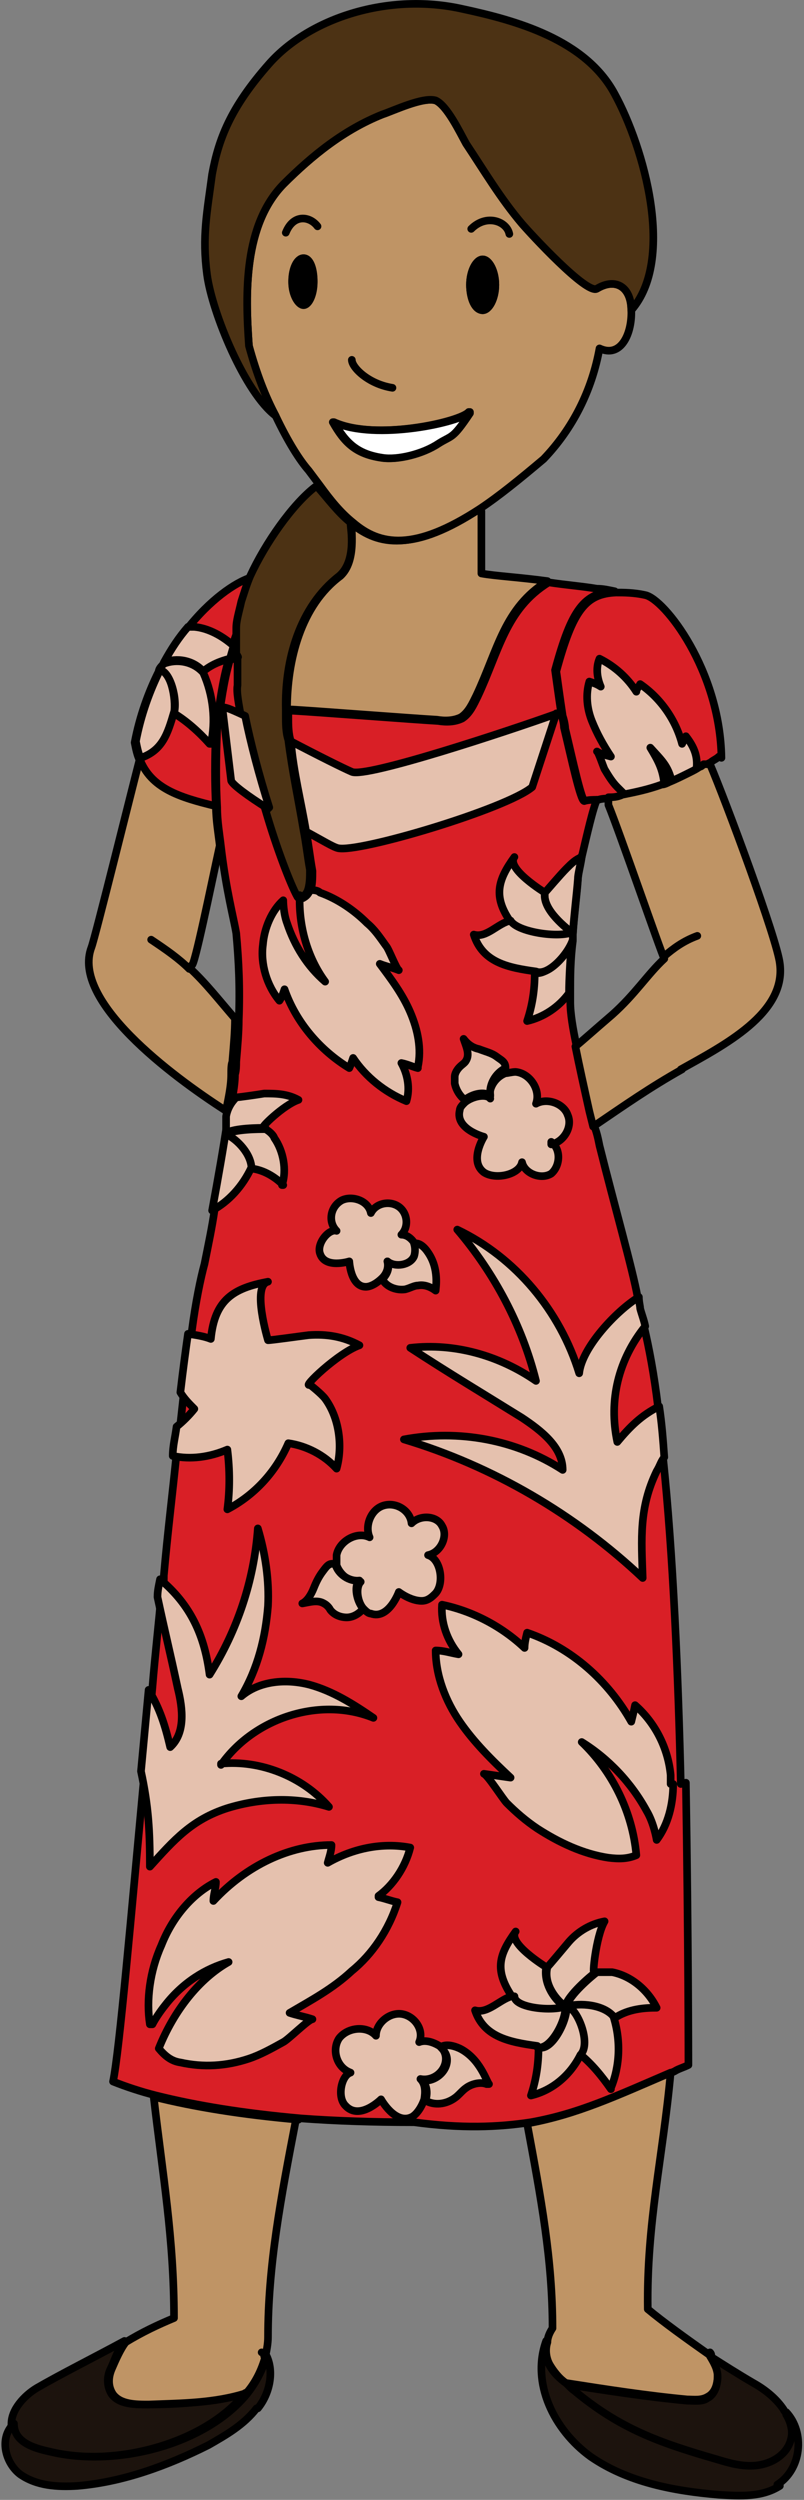<?xml version="1.0" encoding="UTF-8"?><svg id="Oceania" xmlns="http://www.w3.org/2000/svg" width="63.3" height="196.6" viewBox="0 0 63.3 196.6"><rect x="0" y="0" width="63.3" height="196.6" fill="#808080" stroke="none"/><defs><style>.cls-1{fill:#e5c1ae;stroke-width:.6px;}.cls-1,.cls-2,.cls-3,.cls-4,.cls-5,.cls-6,.cls-7,.cls-8{stroke:#000;stroke-linecap:round;stroke-linejoin:round;}.cls-2{fill:#d91f26;}.cls-2,.cls-3,.cls-4,.cls-5,.cls-6,.cls-7,.cls-8{stroke-width:.6px;}.cls-3{fill:none;}.cls-4{fill:#1c130d;}.cls-5{fill:#bf9465;}.cls-6{fill:#4c3214;}.cls-7{fill:#fff;}.cls-8{fill:#000;}</style></defs><path class="cls-2" d="M19.9,45.3c-.3.7-.6,1.4-.7,2-.2.8-.3,1.5-.4,2.1h0c-.2.5-.4,1-.5,1.5-.1.3-.2.7-.3,1-.5,1.7-.7,3.4-1,5.4-.1,2.4-.1,4.4,0,6.2h0c-2.9-.7-5.1-1.4-6-3.7-.2-.4-.3-.9-.4-1.4.4-2.1,1.1-4,1.9-5.6,0-.2.2-.4.3-.5.6-1.1,1.2-2,1.9-2.8h0c1.8-2.3,3.8-3.7,5.1-4.1h.1Z"/><path class="cls-2" d="M56.6,59.5c-.2.2-.5.3-.7.5-.1,0-.2.1-.3.2-.1,0-.2.1-.3.2-.2.1-.4.2-.7.4-.6.3-1.2.6-1.7.8-.2,0-.4.2-.6.2-1.1.4-2.1.6-3.1.8-.4,0-.8.1-1.2.2,0,0,0,0,0,0h0c-.3,0-.6,0-.9.1-.3,0-.7.1-1,.2-.3,0-1-3.3-1.6-5.8,0,0,0-.4-.2-1-.2-1.3-.5-3.5-.5-3.5,1.3-4.8,2.3-6.1,4.7-6.2.6,0,1.4,0,2.3.2,1.5.3,5.9,5.9,6,12.8Z"/><path class="cls-2" d="M53.6,140.3c-.2-8.5-.6-18.1-1.4-25.7-.1-1.4-.3-2.8-.4-4-.3-2.5-.7-4.6-1.1-6.3-.1-.5-.2-1-.4-1.4,0-.2,0-.5-.1-.9-.4-2.2-1.8-7.1-3-11.9-.1-.5-.2-1-.4-1.5-.1-.4-.2-.8-.3-1.2-.4-1.8-.8-3.6-1.1-5.1-.3-1.4-.5-2.6-.5-3.5,0-.2,0-.4,0-.7,0-1.2,0-2.6.2-4.1,0,0,0,0,0,0,0-.2,0-.3,0-.5.1-1.5.3-3,.4-4.3,0-.4.2-1.1.3-1.8.4-1.7.9-3.9,1.2-4.5h0c-.3,0-.7,0-1,.1-.3,0-1-3.3-1.6-5.8,0,0,0-.4-.2-1-.2-1.3-.5-3.5-.5-3.5,1.3-4.8,2.3-6.1,4.7-6.2h0c-.5-.1-.9-.2-1.4-.2-1.2-.2-2.5-.3-3.8-.5h0c-3.4,2.1-3.9,5.4-5.6,9-.3.6-.6,1.3-1.2,1.7-.6.3-1.3.3-1.9.2-1.8-.1-9.6-.7-11.4-.8-.1,0-.3,0-.4,0,0,.2,0,.3,0,.5,0,.6,0,1.3.2,1.9.3,2.4.8,4.7,1.2,7.1.2,1,.3,2,.5,3.1,0,.6,0,1.2-.2,1.7-.1.2-.3.4-.5.6,0,0-.2,0-.3-.2-.5-.9-1.6-3.7-2.5-6.8-.8-2.5-1.5-5.2-1.9-7.2-.2-1.1-.4-2.1-.3-2.6,0-.9,0-1.6,0-2.2-.3,0-.6,0-.8.1-.5,1.7-.7,3.4-1,5.4-.1,2.4-.1,4.4,0,6.2,0,1.1.2,2.2.3,3.1h0c.4,3.4,1,5.6,1.2,6.8.2,2.2.3,4.3.2,6.8,0,1-.1,2.1-.2,3.3,0,.3,0,.7-.1,1h0c0,.9-.2,1.8-.4,2.8,0,.2,0,.3,0,.5,0,.1,0,.2,0,.3-.3,2.1-.7,4.4-1.2,7-.2,1.4-.5,2.8-.8,4.3-.3,1.1-.7,3-1,5.3-.2,1.4-.4,2.9-.6,4.6-.1.9-.2,1.8-.3,2.7,0,.7-.2,1.5-.3,2.3-.3,3-.7,6.2-1,9.6,0,.5,0,.9-.2,1.4-.2,2.4-.5,4.9-.7,7.4-.2,2.2-.4,4.3-.6,6.4-1.1,11.8-2,22.2-2.5,24.6,1,.4,2.2.8,3.4,1.1,3.2.8,6.9,1.4,11.4,1.8,2.7.2,5.7.3,8.9.3,3.7.5,6.6.4,9.2,0,3.9-.7,7.1-2.2,11.3-4h0c.3-.2.7-.3,1.1-.5,0,0,0-10.1-.2-22.2Z"/><line class="cls-3" x1="52.8" y1="184.2" x2="52.8" y2="184.1"/><path class="cls-6" d="M27.6,41.2c0,.4.5,2.9-.9,4.1-3.1,2.4-4.3,6.6-4.2,10.5,0,.2,0,.3,0,.5,0,.6,0,1.3.2,1.9.3,2.4.8,4.7,1.2,7.1.2,1,.3,2,.5,3.1,0,.6,0,1.2-.2,1.7-.1.2-.3.4-.5.6,0,0-.2,0-.3-.2-.5-.9-1.6-3.7-2.5-6.8-.8-2.5-1.5-5.2-1.9-7.2-.2-1.1-.4-2.1-.3-2.6,0-.9,0-1.6,0-2.2h0c0,0,.1,0,0-.1,0,0,0-.1-.1-.1,0-.7,0-1.3,0-2.1h0c0-.6.2-1.2.4-2.1.2-.6.4-1.3.7-2,1.2-2.6,3.3-5.6,5.1-7h.2c.8.9,1.6,2,2.6,2.8h0Z"/><path class="cls-5" d="M43.1,45.7h0c-3.4,2.1-3.9,5.4-5.6,9-.3.6-.6,1.3-1.2,1.7-.6.3-1.3.3-1.9.2-1.8-.1-9.6-.7-11.4-.8-.1,0-.3,0-.4,0,0-3.9,1.1-8.2,4.2-10.5,1.3-1.2.8-3.7.9-4.1h0c2.1,1.7,4.8,2.2,10-1.2l.2.2c0,2.2,0,3.4,0,4.9,1.1.2,3,.3,5.2.6Z"/><path class="cls-4" d="M19.3,188.2c-3.2,4-10.3,5.9-15.6,4.6-1.4-.3-2.9-.8-2.8-2.2,0-1.1,1-2.2,2-2.8,1.9-1.1,4.5-2.4,6.9-3.7h0c-.5.6-.8,1.6-1.1,2.2s-.3,1.4.1,2c.6.8,1.8.8,2.8.8,2.6,0,5.2-.2,7.7-.9Z"/><path class="cls-5" d="M56.5,186.8c0,.7-.2,1.4-.8,1.7-.5.3-1.1.2-1.6.2-3.2-.3-6.4-.8-9.6-1.3h0c-.5-.4-.9-.9-1.2-1.4-.3-.5-.4-1.2-.2-1.8,0-.4.2-.8.4-1.1,0-5.4-.9-10.2-2-16.1,3.9-.7,7.1-2.2,11.3-4-.6,6.6-1.9,11.8-1.8,18.6,1.2,1,3,2.3,5,3.7h0c.3.5.5,1.1.6,1.6Z"/><path class="cls-4" d="M62.2,192.5c-.5.9-1.5,1.4-2.6,1.6-1,0-2.1-.2-3.1-.5-4.5-1.3-7.6-2.5-11.2-5.4-.3-.2-.6-.5-.8-.7h0c3.2.5,6.4,1,9.6,1.3.6,0,1.2.1,1.6-.2.6-.3.8-1.1.8-1.7,0-.6-.3-1.1-.6-1.6,1.1.7,2.2,1.4,3.4,2.1.9.5,1.8,1.2,2.4,2.1,0,.1.2.2.2.4.5.8.6,1.8.2,2.6Z"/><path class="cls-3" d="M45,187.5c-.2,0-.3,0-.5-.1"/><path class="cls-3" d="M56,185.2c0,0,0-.1-.1-.2"/><path class="cls-5" d="M23.3,166.7c-1.2,6.2-2.2,11.5-2.2,17.1,0,.5-.1,1-.2,1.5-.3,1.1-.8,2.1-1.5,2.9-2.5.8-5.1.8-7.7.9-1,0-2.2,0-2.8-.8-.4-.6-.4-1.3-.1-2s.7-1.6,1.1-2.1h0c1.3-.8,2.6-1.4,3.8-1.9,0-6.3-.9-11.3-1.6-17.4h0c3.2.8,6.9,1.4,11.4,1.8Z"/><path class="cls-3" d="M19.7,188.1c-.1,0-.2,0-.4.1"/><path class="cls-4" d="M61.4,195.5c-1.4.9-3.1.8-4.8.7-3.6-.3-7.2-1-10.1-3-2.9-2.1-4.7-5.8-3.5-9.1h0c-.1.7,0,1.3.2,1.8.3.6.7,1,1.2,1.4.3.2.5.5.8.7,3.6,3,6.7,4.1,11.2,5.4,1,.3,2,.6,3.1.5,1-.1,2.1-.6,2.6-1.6.4-.8.3-1.8-.2-2.6h0c1.5,1.6,1.2,4.5-.7,5.7Z"/><path class="cls-4" d="M20.2,189.4c-1,1.3-2.4,2.1-3.8,2.9-3.2,1.6-6.7,2.9-10.3,3.2-1.6.1-3.2,0-4.5-.9-1.2-.9-1.7-2.9-.5-4,0,1.4,1.4,1.9,2.8,2.2,5.3,1.3,12.4-.6,15.6-4.6.7-.9,1.2-1.9,1.5-2.9.6,1.3.2,3-.7,4.1Z"/><path class="cls-3" d="M20.8,185.3c0-.1,0-.2-.2-.3"/><path class="cls-1" d="M19.8,91.8s0,0,0,0c-.7,1.5-1.8,2.7-3.1,3.4.5-2.7.9-5,1.2-7,0,.3,0,.7,0,1,.9.4,2,1.6,2,2.7Z"/><path class="cls-1" d="M45,74c-.1,1.5-.2,2.9-.2,4.1h0c-.8,1.1-2,1.9-3.3,2.2.4-1.2.6-2.4.6-3.8h0c.9.3,2.5-1.4,2.9-2.5Z"/><path class="cls-1" d="M13.7,56s0,0,0,0c-.5,1.7-.9,3-2.6,3.6,0,0,0,0,0,.1-.2-.4-.3-.9-.4-1.4.4-2.1,1.1-4,1.9-5.6.8,0,1.3,2.2,1.1,3.4Z"/><path class="cls-1" d="M21.1,63.6c-1.6-1-2.8-1.9-2.9-2.2l-.7-5.8c.4.1.3,0,1.8.7.4,2,1.1,4.7,1.9,7.2Z"/><path class="cls-1" d="M43.8,56.1l-1.9,5.8c-2,1.7-13.7,5.2-15.3,4.8-.4-.1-1.2-.6-2.5-1.3-.4-2.4-1-4.7-1.2-7.1,2.1,1.1,4.1,2.1,4.8,2.4,1.1.5,12.3-3.2,16.2-4.6Z"/><path class="cls-1" d="M53,140.3c0,1.6-.4,3.2-1.3,4.4,0,0-.2-1.3-.8-2.3-1.2-2.2-3-4.1-5.1-5.4,2.4,2.3,4,5.5,4.3,8.9h0c-.7.3-1.4.3-2.2.2-2-.3-3.9-1.2-5.6-2.3-.9-.6-1.7-1.3-2.4-2-.3-.3-1.5-2.2-1.8-2.3.7.1,1.4.2,2.1.3-1.5-1.4-2.9-2.8-4-4.4-1.1-1.6-1.9-3.6-1.9-5.6.6,0,1.2.2,1.8.3-.9-1.1-1.4-2.5-1.3-3.9,2.4.5,4.7,1.7,6.5,3.4,0-.4.1-.8.2-1.2,3.5,1.2,6.4,3.8,8.2,7,.1-.4.2-.8.3-1.3,1.6,1.4,2.6,3.4,2.8,5.5,0,.2,0,.5,0,.7Z"/><path class="cls-1" d="M32.9,84c-.4-.1-.8-.3-1.3-.4.5.9.7,2,.4,3-1.7-.7-3.2-1.9-4.2-3.4-.1.3-.2.6-.3.8-2.3-1.4-4.2-3.6-5.1-6.2-.1.3-.2.6-.4.9-1-1.2-1.5-2.9-1.3-4.4.1-1.3.7-2.7,1.6-3.5,0,0,0,1,.3,1.8.6,1.8,1.6,3.4,3,4.6-1.4-1.9-2.1-4.4-2-6.8.1.2.2.3.3.2.2-.1.4-.3.5-.6.3,0,.6,0,.8.2,1.4.5,2.7,1.4,3.7,2.4.6.5,1,1.1,1.5,1.8.2.2.8,1.8,1,1.9-.5-.2-1-.3-1.5-.5.9,1.2,1.8,2.4,2.4,3.8.6,1.4.9,2.9.6,4.3Z"/><path class="cls-1" d="M29.8,149.2c.5.1,1,.3,1.5.4-.7,2.2-2,4.1-3.6,5.4-1.5,1.4-3.2,2.3-4.9,3.3.6.2,1.2.3,1.8.5-.3,0-1.9,1.6-2.3,1.8-.9.5-1.8,1-2.7,1.3-1.8.6-3.6.7-5.4.3-.7-.1-1.2-.5-1.7-1.1h0c1.2-3,3.2-5.5,5.5-6.8-1.8.5-3.6,1.6-5,3.4-.4.5-.8,1.1-1,1.5h-.2c-.3-1.9,0-4.2.9-6.2.9-2.3,2.5-4.1,4.3-5,0,.5-.2,1-.2,1.5,2.6-2.8,6-4.4,9.3-4.4,0,.5-.2,1-.3,1.4,2.1-1.2,4.4-1.6,6.5-1.2-.4,1.6-1.4,3-2.5,3.8Z"/><path class="cls-1" d="M54.6,60.7h0c-.6.3-1.2.6-1.7.8h0c-.3-1.3-.8-1.7-1.7-2.7.6,1,1,1.7,1.1,2.9h0c-1.1.4-2.1.6-3.1.8h0c-.2-.2-.4-.4-.6-.6-.4-.4-.7-.9-1-1.4-.1-.2-.5-1.4-.6-1.4.3.2.7.3,1.1.4-.6-.9-1.1-1.8-1.5-2.8-.4-1-.5-2.1-.2-3.1.3.1.6.2.9.4-.3-.7-.4-1.5-.1-2.2,1.2.6,2.2,1.5,2.9,2.6,0-.2.2-.4.3-.6,1.6,1.1,2.8,2.8,3.3,4.7.1-.2.2-.4.3-.6.7.9,1,1.7.8,2.8Z"/><path class="cls-1" d="M25.6,110c1.1,1.5,1.4,3.7.9,5.5-1-1.1-2.4-1.8-3.8-2-1,2.3-2.7,4.1-4.8,5.2.2-1.5.2-3.1,0-4.7-1.4.6-2.9.8-4.3.5,0-.8.2-1.5.3-2.3.5-.4,1-.9,1.4-1.4h0c-.4-.4-.8-.8-1.1-1.3.2-1.7.4-3.2.6-4.6.7.1,1.3.2,1.8.4.3-3.1,1.8-4,4.5-4.5-1.3.3,0,4.6,0,4.6h0c.3,0,2.4-.3,3.2-.4,1.4-.1,2.7.1,4,.8-1.7.6-4.6,3.4-3.9,3.1,0,0,.9.7,1.2,1.1Z"/><path class="cls-1" d="M20.8,88.7s0,0,.1,0c-.5,0-2.4,0-3.1.4,0-.3,0-.6,0-1,0-.1,0-.2,0-.3.1-.6.4-1.1.8-1.5h0c.2,0,1.6-.2,2.2-.3.9,0,1.8,0,2.7.5-1.2.4-3.1,2.3-2.7,2.1Z"/><path class="cls-1" d="M22.3,93.2c-.7-.7-1.6-1.2-2.5-1.3,0-1.1-1.1-2.3-2-2.7.7-.4,2.6-.4,3.1-.4.2.1.6.4.7.7.7,1,1,2.5.6,3.7Z"/><path class="cls-1" d="M48.1,164.3c-.7-1-1.5-2-2.5-2.8.9-.9-.3-3.7-1.1-3.8,1.1-.3,3.1-.2,3.8.9,0,0,0,0,0,0,.6,1.9.5,3.9-.2,5.6Z"/><path class="cls-1" d="M51.6,157.9c-1.2,0-2.3.2-3.2.8-.8-1.1-2.8-1.2-3.8-.9.2-.9,2-2.4,2.4-2.7h0c.3,0,.8,0,1.2,0,1.5.3,2.8,1.4,3.5,2.8Z"/><path class="cls-1" d="M46.8,155.1h.1c-.4.3-2.2,1.8-2.4,2.7-.9-.7-1.7-1.9-1.4-3.1h0c.1-.1,1.2-1.4,1.7-2,.7-.8,1.7-1.4,2.8-1.6-.7,1.2-1,4.5-.8,3.9Z"/><path class="cls-1" d="M45.7,161.6s0,0,0,0c-.8,1.6-2.2,2.8-3.9,3.2.4-1.2.6-2.4.6-3.8h0s0,0,0,0c1,.4,2.3-2.1,2.2-3.2.8,0,2,2.9,1.1,3.8Z"/><path class="cls-1" d="M44.5,157.8c-1.1.5-4,.1-4-.8h-.2c-1.4-2.1-1-3.3.3-5.1-.7.9,2.4,2.8,2.4,2.8h0s0,0,0,0c-.2,1.2.5,2.4,1.4,3.1Z"/><path class="cls-1" d="M42.3,160.9h0c-2.2-.3-4.2-.7-4.9-2.8,1,.3,2-.9,2.9-1.1h.2c0,.9,2.9,1.2,4,.8.1,1.1-1.2,3.5-2.2,3.2Z"/><path class="cls-1" d="M45.8,67.3c-.1.8-.3,1.4-.3,1.8-.1,1.3-.3,2.8-.4,4.3-.9-.7-2.4-2-2.2-3.2h0s0,0,0,0c.1-.1,1.2-1.4,1.7-1.9.4-.4.7-.7,1.2-.9Z"/><path class="cls-1" d="M45.1,73.4c-1.1.5-4.4,0-4.9-.9-1.4-2-1-3.3.3-5.1-.7.9,2.4,2.8,2.4,2.8,0,0,0,0,0,0h0s0,0,0,0c-.2,1.2,1.3,2.5,2.2,3.2Z"/><path class="cls-1" d="M45.1,73.4c0,.2,0,.3,0,.5,0,0,0,0,0,0-.4,1.2-2,2.9-2.9,2.5h0c-2.2-.3-4.2-.7-4.9-2.9,1,.3,1.9-.9,2.9-1.1.5.9,3.8,1.4,4.9.9Z"/><path class="cls-1" d="M18.4,50.8c-.1.3-.2.7-.3,1-.8.2-1.5.5-2.1,1-.8-.9-2.1-1.1-3.1-.7.6-1.1,1.2-2,1.9-2.8h0c.1,0,.3,0,.5,0,1.1.1,2.2.7,3.1,1.5Z"/><path class="cls-1" d="M16.5,58.5c-.8-.9-1.8-1.8-2.8-2.4.3-1.1-.3-3.3-1.1-3.4,0-.2.2-.4.3-.5,1-.4,2.3-.2,3.1.7,0,0,0,0,0,0,.8,1.8,1,3.8.6,5.6Z"/><path class="cls-1" d="M17.4,138.7c3.1-.3,6.4,1,8.5,3.4-2.6-.8-5.4-.7-8,.1-2.8.9-4.2,2.5-6.1,4.6,0-2.8-.1-4.7-.7-7.5.2-2.1.4-4.3.6-6.4.9,1.5,1.3,2.8,1.7,4.5,1.2-1.1,1-3,.6-4.6-.6-2.8-1-4.4-1.6-7.2,0-.5.1-.9.2-1.4,2.4,2,3.5,4.4,3.9,7.5,2.2-3.5,3.5-7.4,3.8-11.5.6,2,.9,4.1.8,6.1-.2,2.5-.8,4.9-2.1,7.1,1.4-1.2,3.5-1.4,5.4-.9,1.8.5,3.4,1.5,5,2.6-4.2-1.7-9.4,0-12,3.7Z"/><path class="cls-1" d="M51.7,115.7c-1.4,2.9-1.2,5.3-1.1,8.4-5.3-5-11.8-8.8-18.8-10.9,4.3-.8,8.8,0,12.5,2.4,0-1.8-1.7-3.1-3.2-4.1-2.9-1.8-5.9-3.6-8.8-5.5,3.5-.4,7,.6,9.9,2.6-1.1-4.4-3.3-8.5-6.2-11.9,4.6,2.2,8.1,6.4,9.6,11.3.2-2,2.9-4.9,4.7-6,0,.4.1.7.1.9.1.4.3.9.4,1.4-2.1,2.6-2.9,5.8-2.2,9.1,1-1.2,1.9-2.1,3.3-2.8.2,1.3.3,2.6.4,4-.3.4-.3.6-.6,1.1Z"/><path class="cls-1" d="M34.2,125.4c-.3.3-.6.5-1,.5-.9,0-1.8-.7-1.8-.7,0,0-.8,2.2-2.2,1.7-.2,0-.4-.2-.6-.4,0,0,0,0,0,0-.5-.6-.6-1.7-.2-2.1-.8.1-1.6-.5-1.9-1.3,0-.2,0-.5,0-.8.2-1.1,1.6-1.9,2.6-1.4-.4-.9.1-2.2,1.1-2.5,1-.3,2.1.4,2.2,1.4.7-.7,2-.6,2.4.2.5.8-.1,2.1-1.1,2.3,1,.3,1.3,2.2.6,3Z"/><path class="cls-1" d="M28.6,126.5s0,0,0,0h0c-.3.4-.8.7-1.3.7s-1-.2-1.3-.6c-.1-.2-.3-.4-.5-.5-.5-.3-1.1-.1-1.7,0,.4-.2.7-.7.9-1.2.2-.5.4-.9.7-1.3.3-.4.5-.7.9-.6h0s.1,0,.1,0h0c.2.8,1.1,1.4,1.9,1.3-.4.3-.3,1.4.2,2.1Z"/><path class="cls-1" d="M43.4,89.8c.8.6.7,1.9,0,2.5-.8.5-2.1,0-2.3-.9-.2,1-2.1,1.4-3,.8-1.2-.9,0-2.8,0-2.8,0,0-2.3-.6-1.9-2.1,0-.2.2-.4.4-.6.6-.5,1.7-.7,2-.3-.2-.8.4-1.7,1.2-2,.2,0,.5-.1.8-.1,1.1.1,2,1.4,1.6,2.5.9-.5,2.2,0,2.5.9.4.9-.3,2.1-1.3,2.3Z"/><path class="cls-1" d="M38.6,86.2c-.4-.4-1.4-.2-2,.3h0c-.4-.3-.7-.8-.8-1.3,0-.2,0-.4,0-.5,0-.3.2-.6.4-.8.2-.2.4-.3.5-.5.3-.5,0-1.1-.2-1.7.3.4.7.7,1.2.8.5.2,1,.3,1.4.6.4.3.7.4.7.9h0c-.8.4-1.3,1.3-1.2,2.1Z"/><path class="cls-1" d="M35.1,161.9c0,1-1,1.8-2,1.6.4.4.4,1,.3,1.6-.2.6-.6,1.2-1,1.4-1.3.6-2.4-1.4-2.4-1.4,0,0-1.7,1.7-2.8.5-.7-.7-.3-2.4.4-2.6-1.1-.4-1.5-1.8-.9-2.7.7-.9,2.2-1,2.9-.2,0-1,1.1-1.9,2.1-1.7,1,.2,1.7,1.3,1.3,2.2.5-.2,1.1,0,1.6.3,0,0,0,0,0,0,.3.2.5.6.5,1Z"/><path class="cls-1" d="M38.3,163.9c-.5-.2-1.2,0-1.6.3-.3.2-.6.6-.9.8-.7.5-1.6.6-2.3.2h0c.2-.6.1-1.3-.3-1.6.9.2,2-.6,2-1.6,0-.4-.2-.7-.5-1,0,0,0,0,0,0,0,0,.4-.4,1.5.1,1.6.8,2.1,2.6,2.3,2.8Z"/><path class="cls-1" d="M32.6,98.8c-.3.7-1.5,1-2.1.4.1.4,0,.9-.4,1.3-.4.4-.9.7-1.3.7-1.2,0-1.3-2-1.3-2,0,0-1.9.6-2.3-.6-.3-.8.7-2,1.3-1.8-.7-.7-.5-1.9.4-2.4.8-.4,2.1,0,2.3,1,.4-.8,1.5-1,2.2-.5.7.5.8,1.6.2,2.2.5,0,.9.4,1.1.8,0,0,0,0,0,0,.1.3.2.7,0,1Z"/><path class="cls-1" d="M34.3,101.5c-.4-.3-.9-.5-1.4-.4-.3,0-.6.2-1,.3-.7.1-1.5-.2-1.8-.8h0c.4-.4.6-.9.4-1.4.6.5,1.8.3,2.1-.4.1-.3.1-.7,0-1,0,0,0,0,0,0,0,0,.5-.2,1.1.7.9,1.3.6,2.8.6,3Z"/><path class="cls-5" d="M49.7,24.4c0-1.8-1.2-2.6-2.7-1.7-.8.5-5.3-4.4-5.9-5.1-1.7-2-3-4.2-4.4-6.3-.5-.9-1.5-3-2.4-3.4-1-.3-3.3.8-4.2,1.1-3,1.2-5.5,3.2-7.8,5.5-3.1,3.2-3,8.5-2.7,12.7h0c.6,2.2,1.3,4,2.1,5.5,1,2.1,1.9,3.5,2.6,4.3.3.4.6.8.9,1.2.8,1.1,1.6,2.1,2.6,2.9,2.1,1.8,4.8,2.3,10-1.1,1.5-1,3.1-2.3,5-3.9,2.3-2.4,3.8-5.4,4.4-8.7,1.7.8,2.6-1.2,2.5-3.1ZM23.9,23.9c-.5,0-.9-.8-.9-1.8s.4-1.8.9-1.8.8.8.8,1.8-.4,1.8-.8,1.8ZM34.4,34.9c-1.2.8-3.2,1.3-4.4,1.1-2-.3-2.9-1.2-3.8-2.8,3.3,1.5,10,0,10.7-.8-1.4,2.1-1.4,1.7-2.5,2.4ZM38,24.4c-.6,0-1-.9-1-2s.5-2,1-2,1,.9,1,2-.5,2-1,2Z"/><path class="cls-7" d="M37,32.5c-1.4,2.1-1.4,1.7-2.5,2.4-1.2.8-3.2,1.3-4.4,1.1-2-.3-2.9-1.2-3.8-2.8,3.3,1.5,10,0,10.7-.8Z"/><path class="cls-3" d="M22.5,18.3c.6-1.5,1.9-1.3,2.5-.5"/><path class="cls-3" d="M37.1,18c1.2-1.2,2.8-.6,3,.4"/><path class="cls-8" d="M24.7,22.2c0,1-.4,1.8-.8,1.8s-.9-.8-.9-1.8.4-1.8.9-1.8.8.8.8,1.8Z"/><path class="cls-8" d="M39,22.4c0,1.1-.5,2-1,2s-1-.9-1-2,.5-2,1-2,1,.9,1,2Z"/><path class="cls-3" d="M27.7,28.3c0,.6,1.3,1.9,3.2,2.2"/><path class="cls-6" d="M49.7,24.4c0-1.8-1.2-2.6-2.7-1.7-.8.5-5.3-4.4-5.9-5.1-1.7-2-3-4.2-4.4-6.3-.5-.9-1.5-3-2.4-3.4-1-.3-3.3.8-4.2,1.1-3,1.2-5.5,3.2-7.8,5.5-3.1,3.2-3,8.5-2.7,12.7h0c.6,2.2,1.3,4,2.1,5.5-2.4-1.8-5-8.1-5.4-11.1-.4-3,0-4.9.4-7.9.5-2.7,1.4-5.2,4.5-8.7C24.4,1.4,30.6-.6,36.4.7c4.2.9,9.7,2.4,12,6.7,2.3,4.2,4.8,13,1.3,17Z"/><path class="cls-5" d="M18.3,83.5c-.1.2-.1.6-.1,1h0c0,.9-.2,1.8-.4,2.8h-.1c-4.2-2.7-12.1-8.6-10.5-12.8.3-.8,3.1-12.1,3.8-14.8.9,2.3,3.1,3,6,3.7h0c0,1.1.2,2.2.3,3.1h0c-.7,3.2-2,9.6-2.2,9.4l-.2.2c1.3,1.2,2.3,2.5,3.6,4h0c0,1-.1,2.1-.2,3.3Z"/><path class="cls-3" d="M14.9,76.2c-.8-.8-1.8-1.5-3-2.3"/><path class="cls-5" d="M53.7,84.1c-2.5,1.4-4.5,2.8-7,4.5-.1-.4-.2-.8-.3-1.2-.4-1.8-.8-3.6-1.1-5.1.5-.4,1.5-1.3,2.9-2.5,1.8-1.6,2.8-3.2,4.1-4.4-.3-.6-3.5-9.9-4.4-12.1v-.6c.3,0,.7,0,1.1-.2,1-.2,2-.4,3.1-.8.2,0,.4-.1.6-.2.5-.2,1.1-.5,1.7-.8.2-.1.4-.2.7-.4.1,0,.2-.1.3-.2h.5c1.2,2.8,5.3,13.8,5.5,15.7.5,3.9-4.4,6.4-7.8,8.3Z"/><path class="cls-3" d="M54.9,73.6c-1.1.4-1.9,1-2.6,1.6"/></svg>